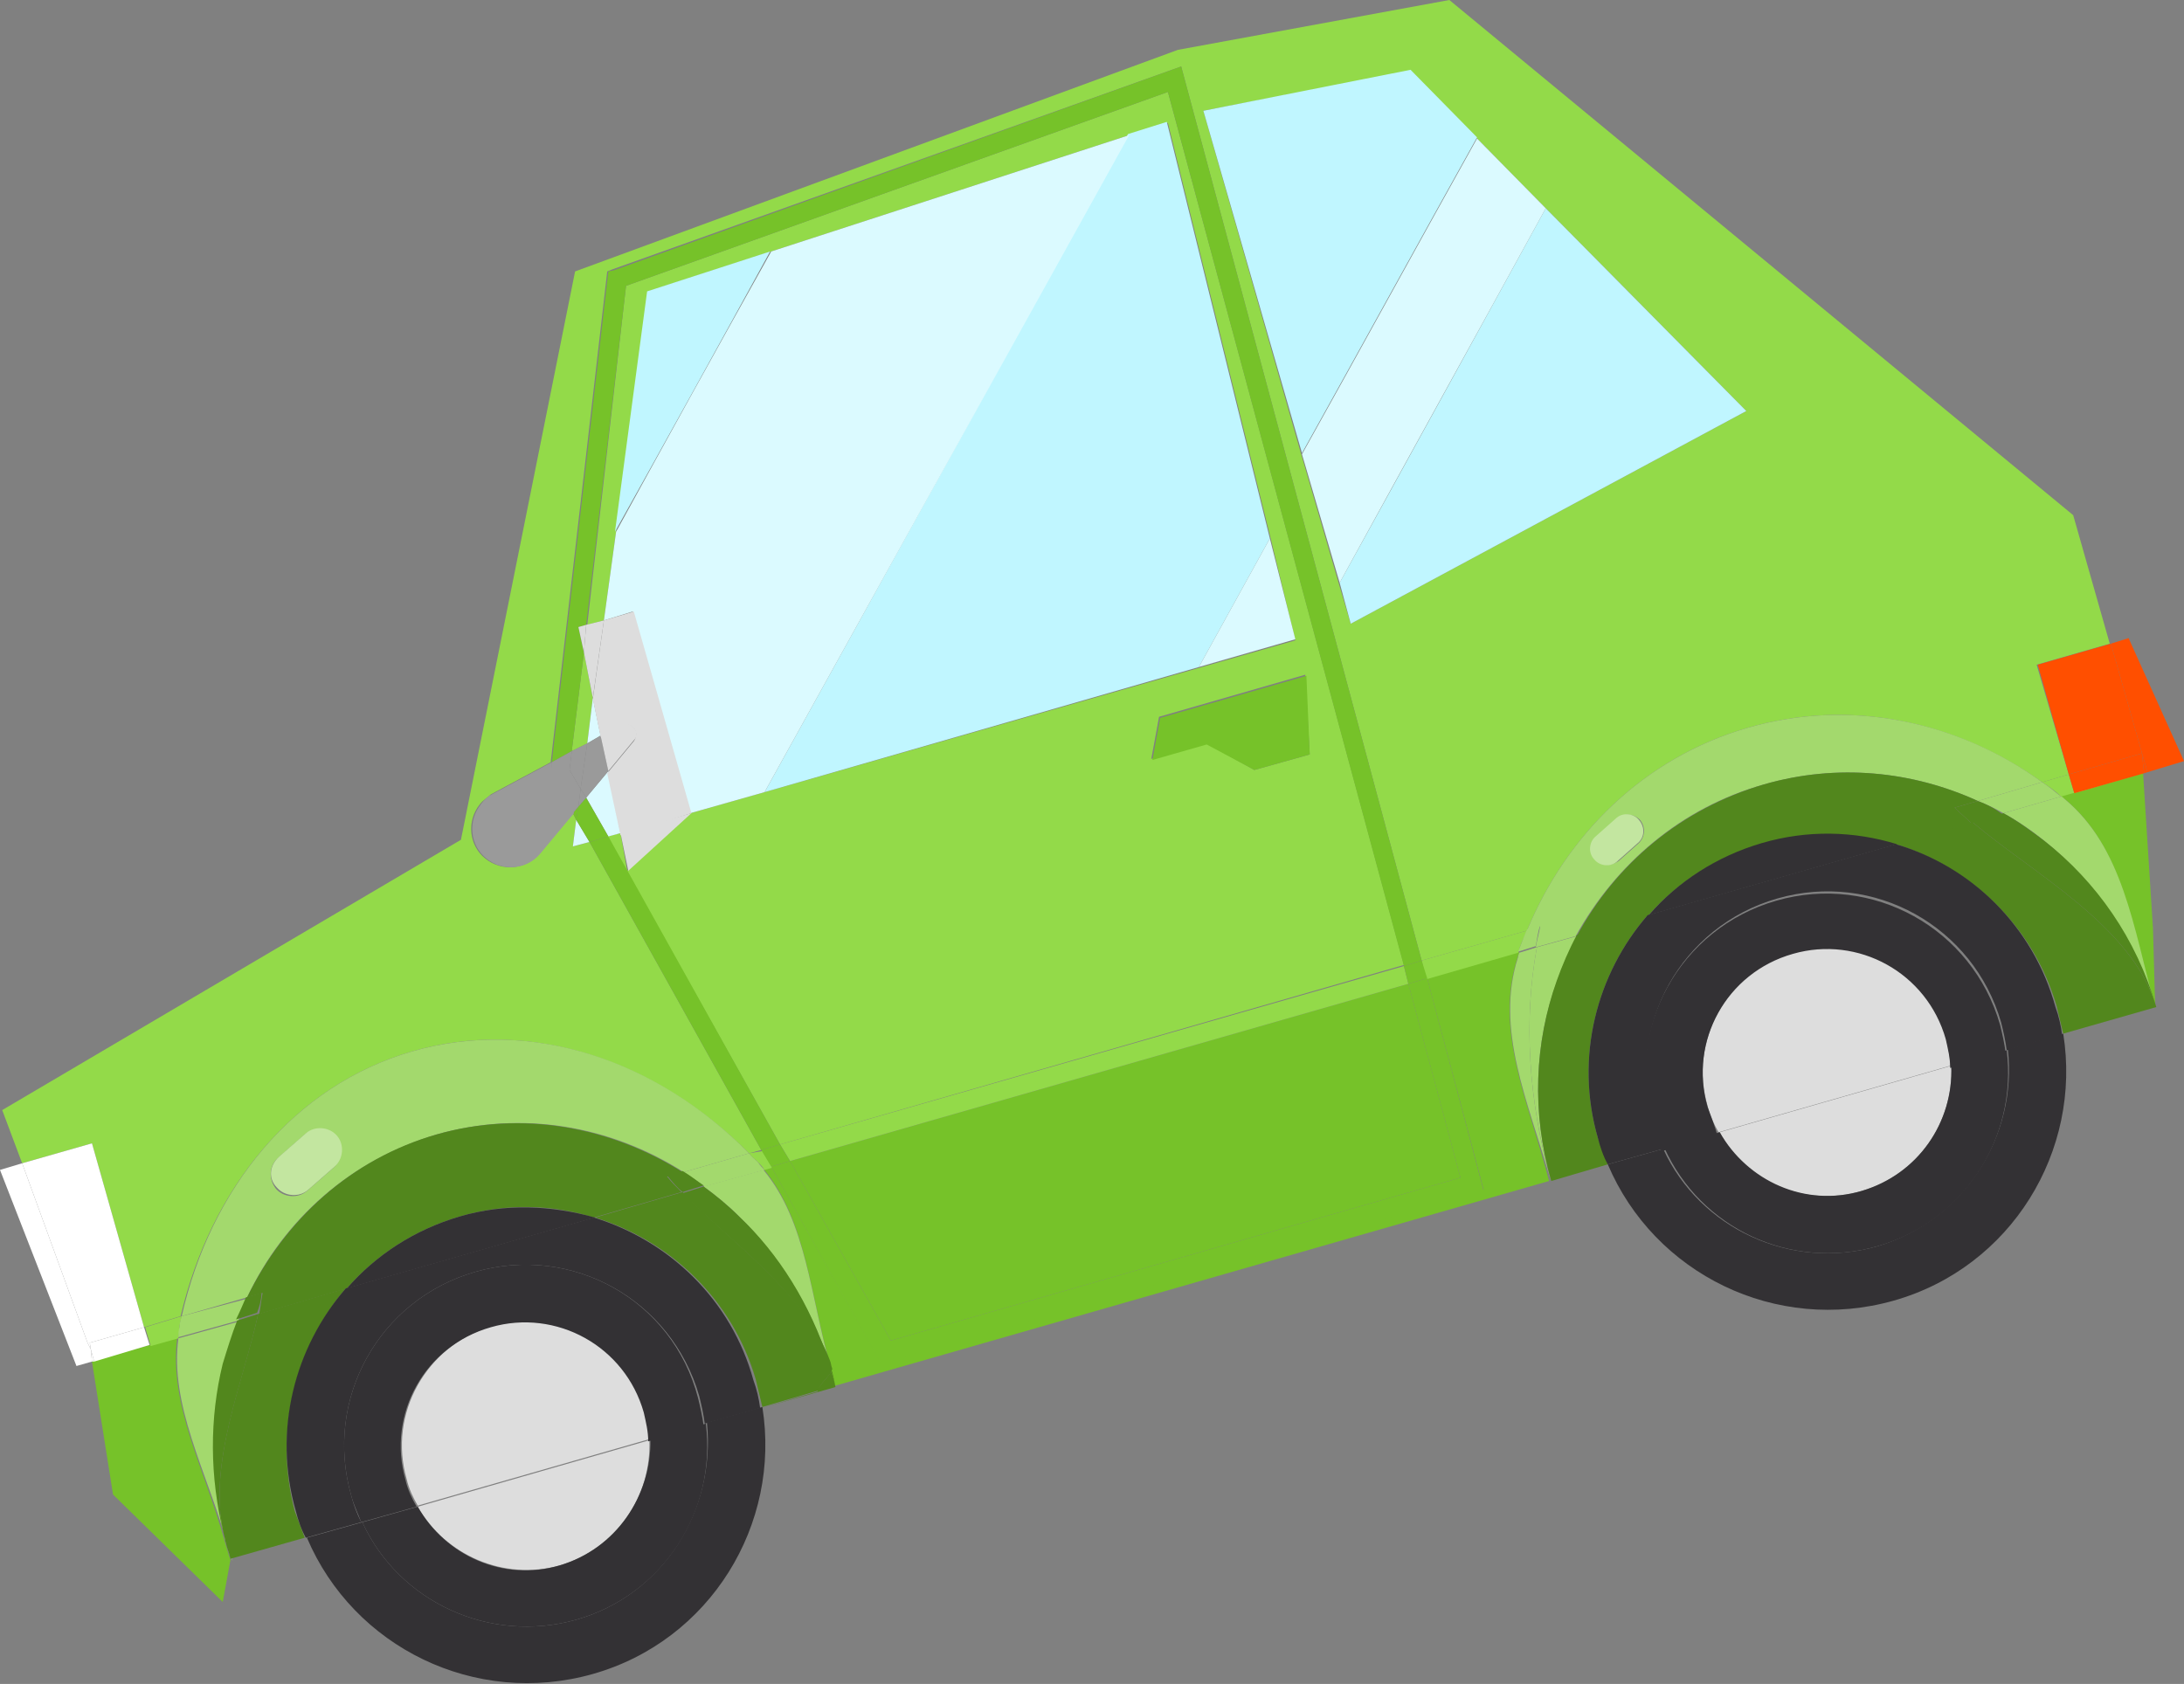 <?xml version="1.0" encoding="utf-8"?>
<!-- Generator: Adobe Illustrator 26.5.0, SVG Export Plug-In . SVG Version: 6.00 Build 0)  -->
<svg version="1.1" id="圖層_1" xmlns="http://www.w3.org/2000/svg" xmlns:xlink="http://www.w3.org/1999/xlink" x="0px" y="0px"
	 viewBox="0 0 197.1 152" style="enable-background:new 0 0 197.1 152;" xml:space="preserve">
<rect x="0" y="0" width="197.1" height="152" fill="#808080" stroke="none"/>
<style type="text/css">
	.st0{fill:none;}
	.st1{fill:#76C229;}
	.st2{fill:#93DA49;}
	.st3{fill:#A3D96D;}
	.st4{fill:#C0F6FF;}
	.st5{fill:#DBFAFF;}
	.st6{fill:#52871D;}
	.st7{fill:#DDDDDD;}
	.st8{fill:#333134;}
	.st9{fill:#FF4F00;}
	.st10{fill:#FFFFFF;}
	.st11{fill:#9A9A9A;}
	.st12{opacity:0.35;fill:#FFFFFF;}
</style>
<g>
	<path class="st0" d="M75,123.7c0-0.1,0-0.1,0-0.2c0,0,0,0,0,0C75,123.6,75,123.7,75,123.7z"/>
	<path class="st1" d="M137,86.3c0-0.1,0.1-0.2,0.1-0.4l-8.3,2.4l5.1,19.1l-54.4,15.6l-9.9-17.7l-0.7,0.2c3.9,4.7,4.2,11.4,6.1,18
		c0,0,0,0,0,0c0,0.1,0,0.1,0,0.2c0,0,0,0.1,0,0.1c0.1,0.4,0.2,0.9,0.3,1.3l64.5-18.5C137.9,99.3,134.8,92.9,137,86.3z"/>
	<polygon class="st1" points="80.4,121 131.8,106.3 127.1,88.8 71.3,104.8 	"/>
	<path class="st1" d="M16,120.7l-7.5,2.1l0,0l-0.2,0.1l1.9,12l9.9,9.7l0.7-3.8c-0.2-0.5-0.3-1-0.5-1.6
		C18.5,132.6,15.2,126.8,16,120.7z"/>
	<polygon class="st1" points="20.9,140.8 20.9,140.8 20.9,140.8 	"/>
	<path class="st1" d="M186.3,72.1c5.3,4.4,6.1,11.5,8.2,18.8l-0.2-7.1l-0.9-14.1l-7.4,2.1C186.1,72,186.2,72.1,186.3,72.1z"/>
	<rect x="193.4" y="69.7" transform="matrix(0.961 -0.276 0.276 0.961 -11.721 56.175)" class="st2" width="0.4" height="0"/>
	<path class="st2" d="M13,119.8l3.3-1C19,107.3,26.5,98,37.2,94.9c10.7-3.1,22,0.8,30.4,9.2l1.1-0.3L53.2,76l-1.5,0.4L52,74
		l-0.3-0.6l-3,3.6c-1.2,1.5-3.4,1.7-4.9,0.5c-1.5-1.2-1.7-3.4-0.5-4.9c0.3-0.4,0.7-0.6,1-0.9l5.4-2.9l5.1-44.3l0.5-0.2L106.6,6
		l21.7,80.7l9.5-2.7c3.6-8.7,10.6-15.6,19.9-18.3c9.3-2.7,18.9-0.6,26.6,4.9l2.4-0.7l-2.9-9.9l6.6-1.9l-3.3-11.6L130.8,0l-24.5,4.5
		l-54.4,20L41.6,75.8L0.2,100.2L2,105l6.3-1.8L13,119.8z M127.3,6.4l6,6.1h0l6.2,6.3c0,0,0,0,0,0l18.1,18.3l-35.7,19.2l-1.1-3.7l0,0
		l-3.4-11.7l0,0L108.6,10L127.3,6.4z"/>
	<path class="st2" d="M56.5,25.8l-3.5,30.6l1.5-0.4l1.1-8l0,0l2.9-21.7l11.1-3.6c0,0,0,0,0,0l32.3-10.5c0,0,0,0,0,0l3.5-1.1
		l9.3,37.6l0,0l2.2,9.1L69,71.5l0,0l-6.7,1.9l-5.7,5.2L56,75.2l-1.2,0.3l15.6,27.8l56.3-16.2L105.4,8.3L56.5,25.8z M118.2,68.1
		l-5,1.4l-4.3-2.4l-5,1.4l0.7-3.8l13.2-3.8L118.2,68.1z"/>
	<polygon class="st2" points="53.5,63 52.7,58.9 51.6,67.8 53,67.1 	"/>
	<polygon class="st2" points="71.3,104.8 127.1,88.8 126.7,87.2 70.4,103.3 	"/>
	<path class="st2" d="M67.6,104.1c0.2,0.3,0.5,0.5,0.8,0.8c0.2,0.2,0.4,0.4,0.6,0.7l0.7-0.2l-0.9-1.5L67.6,104.1z"/>
	<path class="st2" d="M128.3,86.7l0.4,1.7l8.3-2.4c0.2-0.7,0.5-1.3,0.8-2L128.3,86.7z"/>
	<path class="st2" d="M16.4,118.8l-3.3,1l0.5,1.7l-5,1.4l0,0l7.5-2.1c0-0.3,0.1-0.6,0.1-0.9C16.2,119.5,16.3,119.2,16.4,118.8z"/>
	<path class="st2" d="M187.2,71.6l-0.5-1.7l-2.4,0.7c0.6,0.4,1.2,0.8,1.7,1.3l7.4-2.1l0,0L187.2,71.6z"/>
	<path class="st3" d="M20.4,139.2c0,0.1,0.1,0.2,0.1,0.2c-0.1-0.3-0.1-0.6-0.2-0.8C20.3,138.8,20.3,139,20.4,139.2z"/>
	<path class="st3" d="M74.8,122.9c0.1,0.2,0.2,0.5,0.2,0.7c0,0,0,0,0,0c0,0,0,0,0-0.1C74.9,123.3,74.8,123.1,74.8,122.9z"/>
	<path class="st3" d="M66.7,109.8c3.6,3.5,6.4,8,8.1,13.1c0.1,0.2,0.1,0.4,0.2,0.6c0,0,0,0,0,0.1c0,0,0,0,0,0
		c-1.9-6.7-2.2-13.3-6.1-18l-5.4,1.5C64.6,107.9,65.7,108.8,66.7,109.8z"/>
	<path class="st3" d="M20.5,139.5c0,0,0-0.1,0-0.1c0-0.1-0.1-0.2-0.1-0.2c-0.1-0.2-0.1-0.4-0.1-0.6c-1.3-5.3-1.3-10.6-0.1-15.4
		c0.3-1.4,0.8-2.7,1.3-3.9l-5.4,1.5c-0.8,6,2.5,11.9,4.4,18.5c0.2,0.5,0.3,1.1,0.5,1.6l0,0C20.7,140.4,20.6,140,20.5,139.5z"/>
	<path class="st3" d="M39.4,102.4c7.7-2.2,15.7-0.8,22.3,3.4l5.9-1.7c-8.3-8.4-19.6-12.3-30.4-9.2C26.5,98,19,107.3,16.4,118.8
		l5.9-1.7C25.6,110.1,31.6,104.7,39.4,102.4z M25.1,104.5l2.4-2.1c0.8-0.7,2.1-0.6,2.8,0.2c0.7,0.8,0.6,2.1-0.2,2.8l-2.4,2.1
		c-0.8,0.7-2.1,0.6-2.8-0.2C24.2,106.4,24.3,105.2,25.1,104.5z"/>
	<path class="st3" d="M67.6,104.1l-5.9,1.7c0.6,0.4,1.2,0.8,1.9,1.3l5.4-1.5c-0.2-0.2-0.4-0.4-0.6-0.7
		C68.1,104.6,67.8,104.4,67.6,104.1z"/>
	<path class="st3" d="M16.4,118.8c-0.1,0.3-0.2,0.7-0.2,1c-0.1,0.3-0.1,0.6-0.1,0.9l5.4-1.5c0.3-0.7,0.6-1.4,0.9-2L16.4,118.8z"/>
	<path class="st3" d="M140.5,88.6c0.5-1.4,1.1-2.8,1.8-4.1l-3.6,1c-1.2,6.5-0.8,13.8,1.3,21.1C138.2,100.4,138.5,94.1,140.5,88.6z"
		/>
	<path class="st3" d="M138.7,85.5l-1.6,0.5c0,0.1-0.1,0.2-0.1,0.4c-2.1,6.5,0.9,13,3,20.3C137.9,99.3,137.5,92,138.7,85.5z"/>
	<path class="st3" d="M186.3,72.1c-0.1-0.1-0.2-0.2-0.3-0.2l-5.2,1.5c1.3,0.7,2.6,1.6,3.7,2.5c4.6,3.7,8.3,8.8,10,15
		C192.5,83.6,191.6,76.5,186.3,72.1z"/>
	<path class="st3" d="M159.2,70.8c6.6-1.9,13.4-1.2,19.3,1.5l5.8-1.7c-7.6-5.5-17.3-7.6-26.6-4.9c-9.3,2.7-16.3,9.6-19.9,18.3
		l1.2-0.4c-0.1,0.6-0.3,1.3-0.4,1.9l3.6-1C145.8,78,151.7,72.9,159.2,70.8z M144,77.6c-0.5-0.6-0.5-1.5,0.1-2.1l1.8-1.6
		c0.6-0.5,1.5-0.5,2.1,0.1c0.5,0.6,0.5,1.5-0.1,2.1l-1.8,1.6C145.4,78.2,144.5,78.2,144,77.6z"/>
	<path class="st3" d="M137.8,83.9c-0.3,0.7-0.5,1.3-0.8,2l1.6-0.5c0.1-0.6,0.2-1.3,0.4-1.9L137.8,83.9z"/>
	<path class="st3" d="M180.8,73.4l5.2-1.5c-0.6-0.5-1.1-0.9-1.7-1.3l-5.8,1.7C179.3,72.6,180.1,73,180.8,73.4z"/>
	<path class="st4" d="M58.4,26.3L55.5,48c4.7-8.4,9.4-16.9,14-25.3L58.4,26.3z"/>
	<path class="st4" d="M116.9,57.7l-8.7,2.5l6.4-11.6L105.3,11l-3.5,1.1C90.9,31.9,80,51.7,69,71.5L116.9,57.7z"/>
	<polygon class="st5" points="51.7,76.4 53.2,76 53.2,76 	"/>
	<polygon class="st5" points="52,74 51.7,76.4 52,74 	"/>
	<rect x="55" y="48" class="st5" width="0" height="8"/>
	<rect x="54.8" y="75.4" transform="matrix(0.961 -0.276 0.276 0.961 -18.655 18.232)" class="st5" width="1.2" height="0"/>
	<polygon class="st5" points="101.9,12.1 69.6,22.7 69.6,22.7 101.9,12.1 	"/>
	<rect x="62.2" y="72.4" transform="matrix(0.961 -0.276 0.276 0.961 -17.439 20.951)" class="st5" width="6.9" height="0"/>
	<rect x="51.2" y="65.1" transform="matrix(0.133 -0.991 0.991 0.133 -18.34 109.164)" class="st5" width="4.1" height="0"/>
	<path class="st5" d="M57.1,55.2l5.2,18.2h0l6.7-1.9c11-19.8,21.9-39.5,32.9-59.3L69.6,22.7c-4.7,8.4-9.4,16.9-14,25.3l-1.1,8
		L57.1,55.2z"/>
	<polygon class="st5" points="52,74 51.7,76.4 53.2,76 	"/>
	<polygon class="st5" points="54.9,69.6 52.9,72 54.9,75.5 56,75.2 	"/>
	<polygon class="st5" points="53.5,63 53,67.1 54.2,66.4 	"/>
	<polygon class="st5" points="114.6,48.6 114.6,48.6 116.9,57.7 	"/>
	<polygon class="st5" points="116.9,57.7 114.6,48.6 108.2,60.2 	"/>
	<path class="st4" d="M121.9,56.3l35.7-19.2l-18.1-18.3c-6.2,11.3-12.4,22.6-18.6,33.8L121.9,56.3z"/>
	<path class="st4" d="M133.3,12.4l-6-6.1L108.6,10l8.9,30.9C122.8,31.4,128,21.9,133.3,12.4z"/>
	<rect x="119.2" y="40.7" transform="matrix(0.961 -0.276 0.276 0.961 -8.27 34.714)" class="st5" width="0" height="12.1"/>
	<polygon class="st5" points="139.5,18.7 133.3,12.4 133.3,12.4 139.5,18.7 	"/>
	<path class="st5" d="M120.9,52.6c6.2-11.3,12.4-22.5,18.6-33.8l-6.2-6.3c-5.3,9.5-10.5,19-15.8,28.5L120.9,52.6z"/>
	<rect x="24.3" y="136.3" class="st6" width="0" height="7"/>
	<path class="st6" d="M75,123.6c0.1,0.5-1.3,1.5-1.2,2l-5.1,1.5h0l6.7-1.9c-0.1-0.5-0.2-0.9-0.4-1.4C75,123.7,75,123.6,75,123.6z"/>
	<path class="st6" d="M75,123.7c0.1,0.5,0.3,0.9,0.4,1.4c-0.1-0.4-0.2-0.9-0.3-1.3C75.1,123.8,75.1,123.8,75,123.7z"/>
	<polygon class="st6" points="20.9,140.8 20.9,140.8 20.9,140.8 	"/>
	<path class="st6" d="M31.2,116.3l-7.9,2.3c-1.3,6-4.6,13.5-3.1,19.9c0.1,0.3,0.1,0.6,0.2,0.8c0.1,0.5,0.3,0.9,0.4,1.4l6.7-1.9
		c-0.3-0.8-0.6-1.6-0.9-2.4C24.7,129.2,26.6,121.7,31.2,116.3z"/>
	<path class="st6" d="M61.6,107.6l-7.9,2.3c6.8,2.1,12.4,7.4,14.5,14.6c0.2,0.8,0.4,1.7,0.6,2.5l5.1-1.5c-0.1-0.5,1.3-1.5,1.2-2
		c-0.1-0.2-0.1-0.5-0.2-0.7C72.6,116.6,65.9,112.1,61.6,107.6z"/>
	<path class="st6" d="M74.8,122.9c-1.7-5.2-4.5-9.7-8.1-13.1c-1-1-2.1-1.9-3.2-2.7l-1.9,0.6C65.9,112.1,72.6,116.6,74.8,122.9z"/>
	<path class="st6" d="M20.5,139.5c0.1,0.4,0.3,0.8,0.4,1.3l0,0c-0.1-0.5-0.3-0.9-0.4-1.4C20.5,139.5,20.5,139.5,20.5,139.5z"/>
	<path class="st6" d="M23.3,118.6l-1.9,0.6c-0.5,1.3-0.9,2.6-1.3,3.9c-1.2,4.9-1.2,10.2,0.1,15.4C18.7,132.1,22,124.7,23.3,118.6z"
		/>
	<path class="st6" d="M39.4,102.4c-7.7,2.2-13.7,7.7-17.1,14.7l1.4-0.4c-0.1,0.6-0.2,1.2-0.3,1.9l7.9-2.3c2.6-3,6.1-5.3,10.2-6.5
		c4.1-1.2,8.3-1.1,12.1,0.1l7.9-2.3c-0.5-0.5-0.9-0.9-1.3-1.4l1.4-0.4C55.1,101.7,47.1,100.2,39.4,102.4z"/>
	<path class="st6" d="M61.6,107.6l1.9-0.6c-0.6-0.4-1.2-0.9-1.9-1.3l-1.4,0.4C60.7,106.7,61.1,107.2,61.6,107.6z"/>
	<path class="st6" d="M23.6,116.7l-1.4,0.4c-0.3,0.7-0.6,1.4-0.9,2l1.9-0.6C23.4,118,23.6,117.3,23.6,116.7z"/>
	<path class="st6" d="M178,74.2l-6.9,2c6.8,2.1,12.4,7.4,14.5,14.6c0.2,0.8,0.4,1.7,0.6,2.5l8.4-2.4C192.5,83.6,183.4,78.8,178,74.2
		z"/>
	<path class="st6" d="M148.7,82.6l-6.4,1.8c-0.7,1.3-1.3,2.7-1.8,4.1c-2,5.6-2.3,11.9-0.5,18.1l5.1-1.5c-0.3-0.8-0.6-1.6-0.9-2.4
		C142.1,95.4,144.1,87.9,148.7,82.6z"/>
	<path class="st6" d="M184.5,75.9c-1.2-0.9-2.4-1.8-3.7-2.5l-2.8,0.8c5.4,4.6,14.5,9.4,16.6,16.7C192.8,84.7,189.2,79.6,184.5,75.9z
		"/>
	<path class="st6" d="M178.5,72.3c-5.9-2.7-12.7-3.4-19.3-1.5c-7.5,2.2-13.4,7.2-16.9,13.7l6.4-1.8c2.6-3,6.1-5.3,10.2-6.5
		c4.1-1.2,8.3-1.1,12.1,0.1l6.9-2c-0.5-0.5-1-0.9-1.5-1.4L178.5,72.3z"/>
	<path class="st6" d="M178.5,72.3l-2.1,0.6c0.5,0.5,1,0.9,1.5,1.4l2.8-0.8C180.1,73,179.3,72.6,178.5,72.3z"/>
	<path class="st7" d="M50.5,141.3c5.1-1.5,8.3-6.2,8.1-11.3l-20.9,6C40.2,140.4,45.5,142.7,50.5,141.3z"/>
	<rect x="48.1" y="122.1" class="st7" width="0" height="21.8"/>
	<path class="st7" d="M58.2,127.4c-1.7-5.9-7.9-9.4-13.8-7.7c-5.9,1.7-9.4,7.9-7.7,13.8c0.2,0.9,0.6,1.7,1,2.4l20.9-6
		C58.6,129.1,58.4,128.3,58.2,127.4z"/>
	<path class="st8" d="M52,146.2c-7.8,2.2-16-1.6-19.3-8.8l-5,1.4c4.2,9.9,15.2,15.3,25.8,12.3c10.6-3,17-13.5,15.3-24.1l-5,1.4
		C64.6,136.4,59.8,144,52,146.2z"/>
	<rect x="66.2" y="125.2" class="st8" width="0" height="5.2"/>
	<rect x="27.5" y="138.2" transform="matrix(0.961 -0.276 0.276 0.961 -36.963 13.685)" class="st8" width="5.2" height="0"/>
	<path class="st8" d="M53.6,109.9l-22.4,6.4c-4.6,5.3-6.6,12.8-4.5,20.1c0.2,0.8,0.5,1.7,0.9,2.4l5-1.4c-0.4-0.8-0.7-1.6-0.9-2.4
		c-2.5-8.7,2.5-17.7,11.2-20.2c8.7-2.5,17.7,2.5,20.2,11.2c0.2,0.8,0.4,1.7,0.5,2.5l5-1.4c-0.1-0.8-0.3-1.7-0.6-2.5
		C66,117.3,60.4,112,53.6,109.9z"/>
	<path class="st8" d="M41.5,109.8c-4.1,1.2-7.6,3.5-10.2,6.5l22.4-6.4C49.8,108.8,45.6,108.6,41.5,109.8z"/>
	<path class="st8" d="M50.5,141.3c-5.1,1.5-10.3-0.9-12.8-5.3l-5,1.4c3.3,7.2,11.5,11,19.3,8.8c7.8-2.2,12.7-9.8,11.7-17.7l-5,1.4
		C58.8,135,55.6,139.8,50.5,141.3z"/>
	<rect x="32.5" y="136.7" transform="matrix(0.961 -0.276 0.276 0.961 -36.368 15.019)" class="st8" width="5.3" height="0"/>
	<rect x="58.5" y="129.3" transform="matrix(0.961 -0.276 0.276 0.961 -33.303 21.893)" class="st8" width="5.3" height="0"/>
	<path class="st8" d="M42.9,114.8c-8.7,2.5-13.7,11.5-11.2,20.2c0.2,0.8,0.6,1.6,0.9,2.4l5-1.4c-0.4-0.7-0.8-1.5-1-2.4
		c-1.7-5.9,1.7-12.1,7.7-13.8c5.9-1.7,12.1,1.7,13.8,7.7c0.2,0.9,0.4,1.7,0.4,2.6l5-1.4c-0.1-0.8-0.3-1.7-0.5-2.5
		C60.7,117.3,51.6,112.3,42.9,114.8z"/>
	<path class="st7" d="M168,107.5c5.1-1.5,8.3-6.2,8.1-11.3l-20.9,6C157.6,106.7,162.9,109,168,107.5z"/>
	<path class="st7" d="M161.8,86c-5.9,1.7-9.4,7.9-7.7,13.8c0.2,0.9,0.6,1.7,1,2.4l20.9-6c0-0.9-0.2-1.7-0.4-2.6
		C173.9,87.8,167.7,84.3,161.8,86z"/>
	<path class="st8" d="M169.4,112.5c-7.8,2.2-16-1.6-19.3-8.8l-5,1.4c4.2,9.9,15.2,15.3,25.8,12.3c10.6-3,17-13.5,15.3-24.1l-5,1.4
		C182.1,102.6,177.2,110.2,169.4,112.5z"/>
	<path class="st8" d="M171.1,76.2l-22.4,6.4c-4.6,5.3-6.6,12.8-4.5,20.1c0.2,0.8,0.5,1.7,0.9,2.4l5-1.4c-0.4-0.8-0.7-1.6-0.9-2.4
		c-2.5-8.7,2.5-17.7,11.2-20.2c8.7-2.5,17.7,2.5,20.2,11.2c0.2,0.8,0.4,1.7,0.5,2.5l5-1.4c-0.1-0.8-0.3-1.7-0.6-2.5
		C183.5,83.6,177.9,78.2,171.1,76.2z"/>
	<path class="st8" d="M159,76.1c-4.1,1.2-7.6,3.5-10.2,6.5l22.4-6.4C167.3,75,163.1,74.9,159,76.1z"/>
	<path class="st8" d="M169.4,112.5c7.8-2.2,12.7-9.8,11.7-17.7l-5,1.4c0.2,5.1-3,9.8-8.1,11.3c-5.1,1.5-10.3-0.9-12.8-5.3l-5,1.4
		C153.5,110.9,161.6,114.7,169.4,112.5z"/>
	<path class="st8" d="M154.1,99.9c-1.7-5.9,1.7-12.1,7.7-13.8c5.9-1.7,12.1,1.7,13.8,7.7c0.2,0.9,0.4,1.7,0.4,2.6l5-1.4
		c-0.1-0.8-0.3-1.7-0.5-2.5c-2.5-8.7-11.5-13.7-20.2-11.2c-8.7,2.5-13.7,11.5-11.2,20.2c0.2,0.8,0.6,1.6,0.9,2.4l5-1.4
		C154.7,101.5,154.4,100.7,154.1,99.9z"/>
	<polygon class="st1" points="131.8,106.3 80.4,121 71.3,104.8 69.6,105.3 79.5,123.1 133.9,107.5 128.8,88.3 127.1,88.8 	"/>
	<polygon class="st1" points="51.7,73.4 52,74 52.2,72.8 	"/>
	<polygon class="st1" points="54.9,75.5 53.2,76 68.7,103.8 70.4,103.3 	"/>
	<polygon class="st1" points="52.7,58.9 52.2,56.6 52.9,56.4 56.5,25.8 105.4,8.3 126.7,87.2 128.3,86.7 106.6,6 55.4,24.4 
		54.9,24.5 49.8,68.8 51.6,67.8 	"/>
	<polygon class="st1" points="126.7,87.2 127.1,88.8 128.8,88.3 128.3,86.7 	"/>
	<polygon class="st1" points="70.4,103.3 68.7,103.8 69.6,105.3 71.3,104.8 	"/>
	<rect x="53.1" y="75.8" transform="matrix(0.961 -0.276 0.276 0.961 -18.824 17.855)" class="st1" width="1.8" height="0"/>
	<rect x="52.1" y="72.8" class="st1" width="0" height="1.2"/>
	<polygon class="st1" points="52.2,72.8 52,74 53.2,76 54.9,75.5 52.9,72 	"/>
	<polygon class="st9" points="197.1,68.7 192.1,57.6 190.5,58.1 193.8,69.7 	"/>
	<polygon class="st9" points="186.7,69.9 193.3,68 193.5,69.8 193.8,69.7 190.5,58.1 183.9,60 	"/>
	<polygon class="st9" points="193.5,69.8 193.3,68 186.7,69.9 187.2,71.6 	"/>
	<polygon class="st10" points="7.9,121.2 2,105 0,105.6 6.9,123.3 8.3,122.9 8.2,121.8 	"/>
	<polygon class="st10" points="8.2,121.8 8.3,122.9 8.5,122.9 	"/>
	<polygon class="st10" points="8.2,121.8 8.1,121.2 13,119.8 8.3,103.2 2,105 7.9,121.2 	"/>
	<polygon class="st10" points="13,119.8 8.1,121.2 8.2,121.8 8.5,122.9 13.5,121.4 	"/>
	<path class="st11" d="M49.8,68.8l-5.4,2.9c-0.4,0.2-0.7,0.5-1,0.9c-1.2,1.5-1,3.7,0.5,4.9c1.5,1.2,3.7,1,4.9-0.5l3-3.6l-2-3.6
		L49.8,68.8z"/>
	<polygon class="st11" points="51.6,67.8 51.4,69.5 52.4,71.2 53,67.1 	"/>
	<rect x="52.7" y="67.1" class="st11" width="0" height="4.1"/>
	<polygon class="st11" points="53,67.1 52.4,71.2 52.9,72 54.9,69.6 54.2,66.4 	"/>
	<polygon class="st11" points="52.4,71.2 51.4,69.5 51.6,67.8 49.8,68.8 49.7,69.8 51.7,73.4 52.2,72.8 	"/>
	<rect x="51.5" y="72" transform="matrix(0.133 -0.991 0.991 0.133 -26.018 114.252)" class="st11" width="1.6" height="0"/>
	<polygon class="st11" points="52.4,71.2 52.2,72.8 52.9,72 	"/>
	<polygon class="st7" points="54.5,56 52.9,56.4 52.7,58.9 53.5,63 	"/>
	<polygon class="st7" points="56.7,78.6 62.4,73.4 56,75.2 	"/>
	<rect x="59.2" y="71" class="st7" width="0" height="6.6"/>
	<rect x="50.4" y="59.5" transform="matrix(0.133 -0.991 0.991 0.133 -12.172 105.078)" class="st7" width="7.1" height="0"/>
	<path class="st7" d="M62.4,73.4l-5.2-18.2L54.5,56l-1,7.1l0.7,3.4l1.9-1c0.4-0.2,1-0.1,1.2,0.4c0.2,0.3,0.1,0.7-0.1,1l-2.4,2.9
		l1.2,5.6L62.4,73.4L62.4,73.4z"/>
	<polygon class="st7" points="52.2,56.6 52.7,58.9 52.9,56.4 	"/>
	<path class="st7" d="M57.3,65.8c-0.2-0.4-0.8-0.6-1.2-0.4l-1.9,1l0.7,3.2l2.4-2.9C57.5,66.5,57.5,66.1,57.3,65.8z"/>
	<polygon class="st1" points="104,68.6 108.9,67.2 113.2,69.5 118.2,68.1 117.9,61 104.7,64.8 	"/>
	<path class="st3" d="M25,107.2c0.7,0.8,2,0.9,2.8,0.2l2.4-2.1c0.8-0.7,0.9-2,0.2-2.8c-0.7-0.8-2-0.9-2.8-0.2l-2.4,2.1
		C24.3,105.2,24.2,106.4,25,107.2z"/>
	<path class="st12" d="M25,107.2c0.7,0.8,2,0.9,2.8,0.2l2.4-2.1c0.8-0.7,0.9-2,0.2-2.8c-0.7-0.8-2-0.9-2.8-0.2l-2.4,2.1
		C24.3,105.2,24.2,106.4,25,107.2z"/>
	<path class="st3" d="M147.9,74c-0.5-0.6-1.5-0.7-2.1-0.1l-1.8,1.6c-0.6,0.5-0.7,1.5-0.1,2.1c0.5,0.6,1.5,0.7,2.1,0.1l1.8-1.6
		C148.4,75.6,148.5,74.7,147.9,74z"/>
	<path class="st12" d="M147.9,74c-0.5-0.6-1.5-0.7-2.1-0.1l-1.8,1.6c-0.6,0.5-0.7,1.5-0.1,2.1c0.5,0.6,1.5,0.7,2.1,0.1l1.8-1.6
		C148.4,75.6,148.5,74.7,147.9,74z"/>
</g>
</svg>
